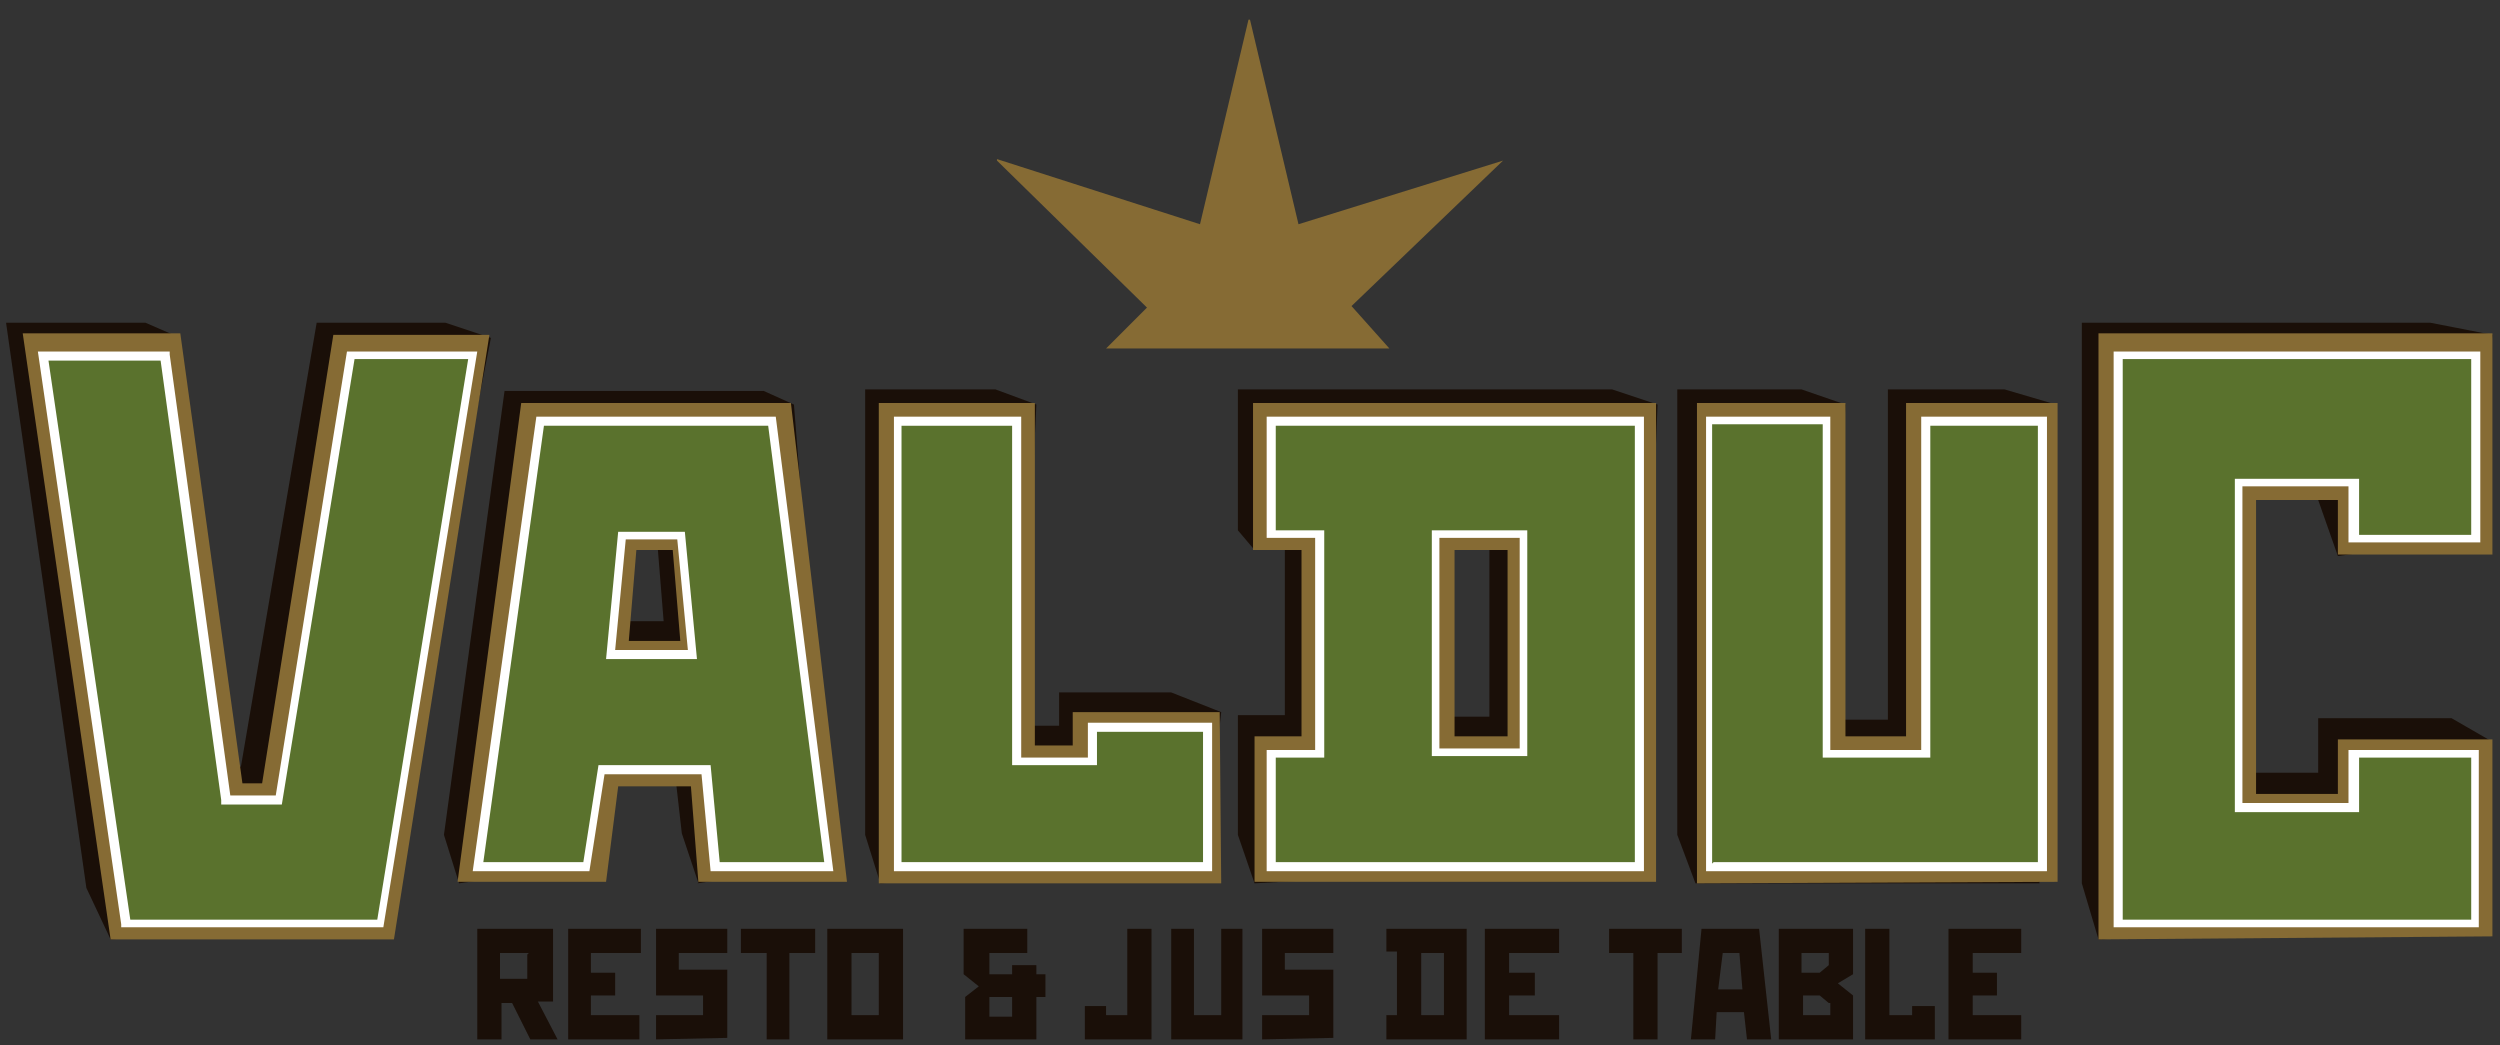 <svg xmlns="http://www.w3.org/2000/svg" id="Layer_1" viewBox="0 0 165 69">
  <rect x="0" y="0" width="165" height="69" fill="#333333" stroke="none"/>
  <style>
    .st0{fill:#866b34}.st1{fill:#1a0f08}.st2{fill:#5a722d}.st3{fill:#fff}
  </style>
  <path d="M99.2 10.6l-13.5 4.2-3.2-13.5h-.1l-3.2 13.5-13.4-4.3v.1l9.9 9.7L73 23h18.7l-2.5-2.8z" class="st0"/>
  <path d="M128.6 68.6v-7.3h4.8v1.6h-3.2v1.3h1.6v1.5h-1.6V67h3.2v1.6zM123.1 68.6v-7.3h1.6V67h1.5v-.6h1.5v2.2zM117.4 68.6v-7.3h4.9v3l-1 .6 1 .8v2.9h-5zm3.3-5.7h-1.8v1.3h1.2l.6-.5v-.8zm0 3.3l-.6-.5H119V67h1.8v-.8zM115.3 68.6l-.2-1.8h-1.8l-.1 1.8h-1.6l.7-7.3h3.8l.8 7.3h-1.6zm-.5-5.7h-1.1l-.3 2.4h1.6l-.2-2.4zM109.4 62.9v5.7h-1.6v-5.7h-1.6v-1.6h4.8v1.6zM98 68.6v-7.3h4.9v1.6h-3.3v1.3h1.7v1.5h-1.7V67h3.3v1.6zM91.5 68.6V67h.7v-4.2h-.7v-1.5h5.3v7.3h-5.3zm3.8-5.7h-1.5V67h1.5V63zM83.3 68.6V67h3.1v-1.3h-3.1v-4.4H88v1.6h-3.2V64H88v4.5zM77.3 68.6v-7.3h1.5V67h1.8v-5.7H82v7.3zM71.6 68.6v-2.2H73v.6h1.4v-5.7H76v7.3zM68.4 65.8v2.8h-4.7v-2.8l.9-.7-1-.8v-3h4.2v1.6h-2.5v1.4h1.5v-.6h1.6v.6h.6v1.5h-.6zm-1.6 0h-1.5v1.3h1.5v-1.3zM54.6 61.3h5v7.3h-5v-7.3zm3.4 1.6h-1.8V67H58V63zM52.1 62.9v5.7h-1.5v-5.7h-1.7v-1.6h4.9v1.6zM43.3 68.6V67h3.1v-1.3h-3.1v-4.4H48v1.6h-3.2V64H48v4.5zM37.5 68.6v-7.3h4.8v1.6H39v1.3h1.6v1.5h-1.6V67h3.2v1.6zM35 68.6l-1.2-2.4h-.7v2.4h-1.6v-7.3h5v4.8h-1l1.3 2.5H35zm-.1-5.7H33v1.7h1.8V63zM138.5 62l-1.1-3.7v-37h23l4.1.8-1.2 13.3-9 1.3L153 33v-1.1h-5.3V51h5.3v-3.6h8.8l2.6 1.5-1.2 12z" class="st1"/>
  <path d="M138.5 62V22h26v14.6h-10.2v-3.6h-5.4v19.4h5.4v-3.6h10.2v13z" class="st0"/>
  <path d="M139.8 61V23.4h23.6v12.1h-8v-3.7h-7.6v21.5h7.6v-3.6h8V61z" class="st2"/>
  <path d="M163.7 61.2h-24.2v-38h24.2v12.6H155v-3.7h-7V53h7v-3.5h8.6v11.7zm-23.7-.5h23.1V50h-7.4v3.6h-8.2v-22h8.2v3.7h7.4V23.7h-23v37z" class="st3"/>
  <path d="M110.7 55.1V25.7h8.2l2.9 1-1 20.8h3.8V25.7h7.7l3.4 1-1.1 31.6h-22.7z" class="st1"/>
  <path d="M112 58.3V26.6h9.8v22h4v-22h10v31.6z" class="st0"/>
  <path d="M112.8 57.2V27.8h7.8v21.9h6.5v-22h7.7v29.5z" class="st2"/>
  <path d="M135 57.5h-22.4v-30h8.2v22h6v-22h8.3v30zm-21.9-.6h21.4V28.1h-7.1V50h-7.1V28H113v29z" class="st3"/>
  <path d="M81.7 55.1v-7.9h3.1V35.1l-2 1.2-1.1-1.3v-9.3h24.7l3 1-1.2 30.2-25.4 1.4-1.1-3.2zm16.6-20h-3.5v12.2h3.5V35z" class="st1"/>
  <path d="M82.8 58.3v-9.7h3.1V36.3h-3.2v-9.7h26.6v31.6H82.8zm16.6-22H96v12.3h3.5V36.3z" class="st0"/>
  <path d="M83.9 57.2v-7.5h3.2V35.3h-3.2v-7.5h24.3v29.4H83.9zm16.6-22h-5.8v14.5h5.8V35.3z" class="st2"/>
  <path d="M108.5 57.5H83.6v-8h3.2v-14h-3.2v-8h24.9v30zm-24.3-.6h23.7V28.1H84.2V35h3.2v15h-3.2v7zm16.6-7h-6.3V35h6.3v15zm-5.8-.5h5.3V35.5H95v14z" class="st3"/>
  <path d="M79.5 57l-21.4 1.3-1-3.2V25.7h8.6l2.7 1-1 21.2h2.5v-2.2h7.4l3.3 1.3z" class="st1"/>
  <path d="M80.6 58.3H58V26.6h10.3v22.6h2.5V47h9.7z" class="st0"/>
  <path d="M79.7 57.2H59.3V27.8H67v22.4h5V48h7.6z" class="st2"/>
  <path d="M80 57.5H59v-30h8.4V50h4.4v-2.3H80v9.8zm-20.5-.6h19.9v-8.6h-7v2.2h-5.6V28.1h-7.3v28.8z" class="st3"/>
  <path d="M46.1 58.3L45 55l-.5-4.4h-4.8L39 57l-8.7 1.3-1-3.2 4-29.3h17.1l2 .9L54.8 57 46 58.3zm-2.9-23.5H41l-.6 6.2h3.4l-.5-6.2z" class="st1"/>
  <path d="M46.1 58.3l-.5-6.4h-4.8l-.8 6.3h-9.8l4.2-31.6h17.8l3.7 31.6h-9.8zm-1.8-22H42l-.5 6h3.4l-.5-6z" class="st0"/>
  <path d="M47.1 57.2l-.6-6.4h-6.9l-1 6.4h-7l4-29.4H51l3.6 29.4h-7.5zm-2-21.9h-4l-.7 8h5.4l-.8-8z" class="st2"/>
  <path d="M55 57.5h-8.1l-.6-6.4h-6.4l-1 6.4h-7.7l4.2-30h15.8l3.8 30zm-7.6-.6h7l-3.7-28.8H35.9l-4 28.8h6.6l1-6.4h7.4l.6 6.4zM46 43.5h-6l.8-8.4h4.4l.8 8.4zm-5.4-.6h4.8l-.7-7.3h-3.4l-.7 7.3z" class="st3"/>
  <path d="M24.9 60.8L7.3 62l-1.6-3.4L.4 21.3h9.2l2.3 1 3 28.3h1l5-29.3h8.5l3 1z" class="st1"/>
  <path d="M26 62H7.3L1.5 22h10.4L16 51.7h1.3L22 22.1h10.3z" class="st0"/>
  <path d="M25 61H8.3L2.8 23.4h8.1l4 29.4h3.5L23 23.4h8z" class="st2"/>
  <path d="M25.3 61.2H8V61L2.5 23.2h8.7v.2l4 29.1h3l4.7-29.3h8.6l-6.2 38zm-16.8-.5h16.4l6-37h-7.5l-4.8 29.4h-4v-.3l-4-29H3.2l5.4 36.9z" class="st3"/>
</svg>
